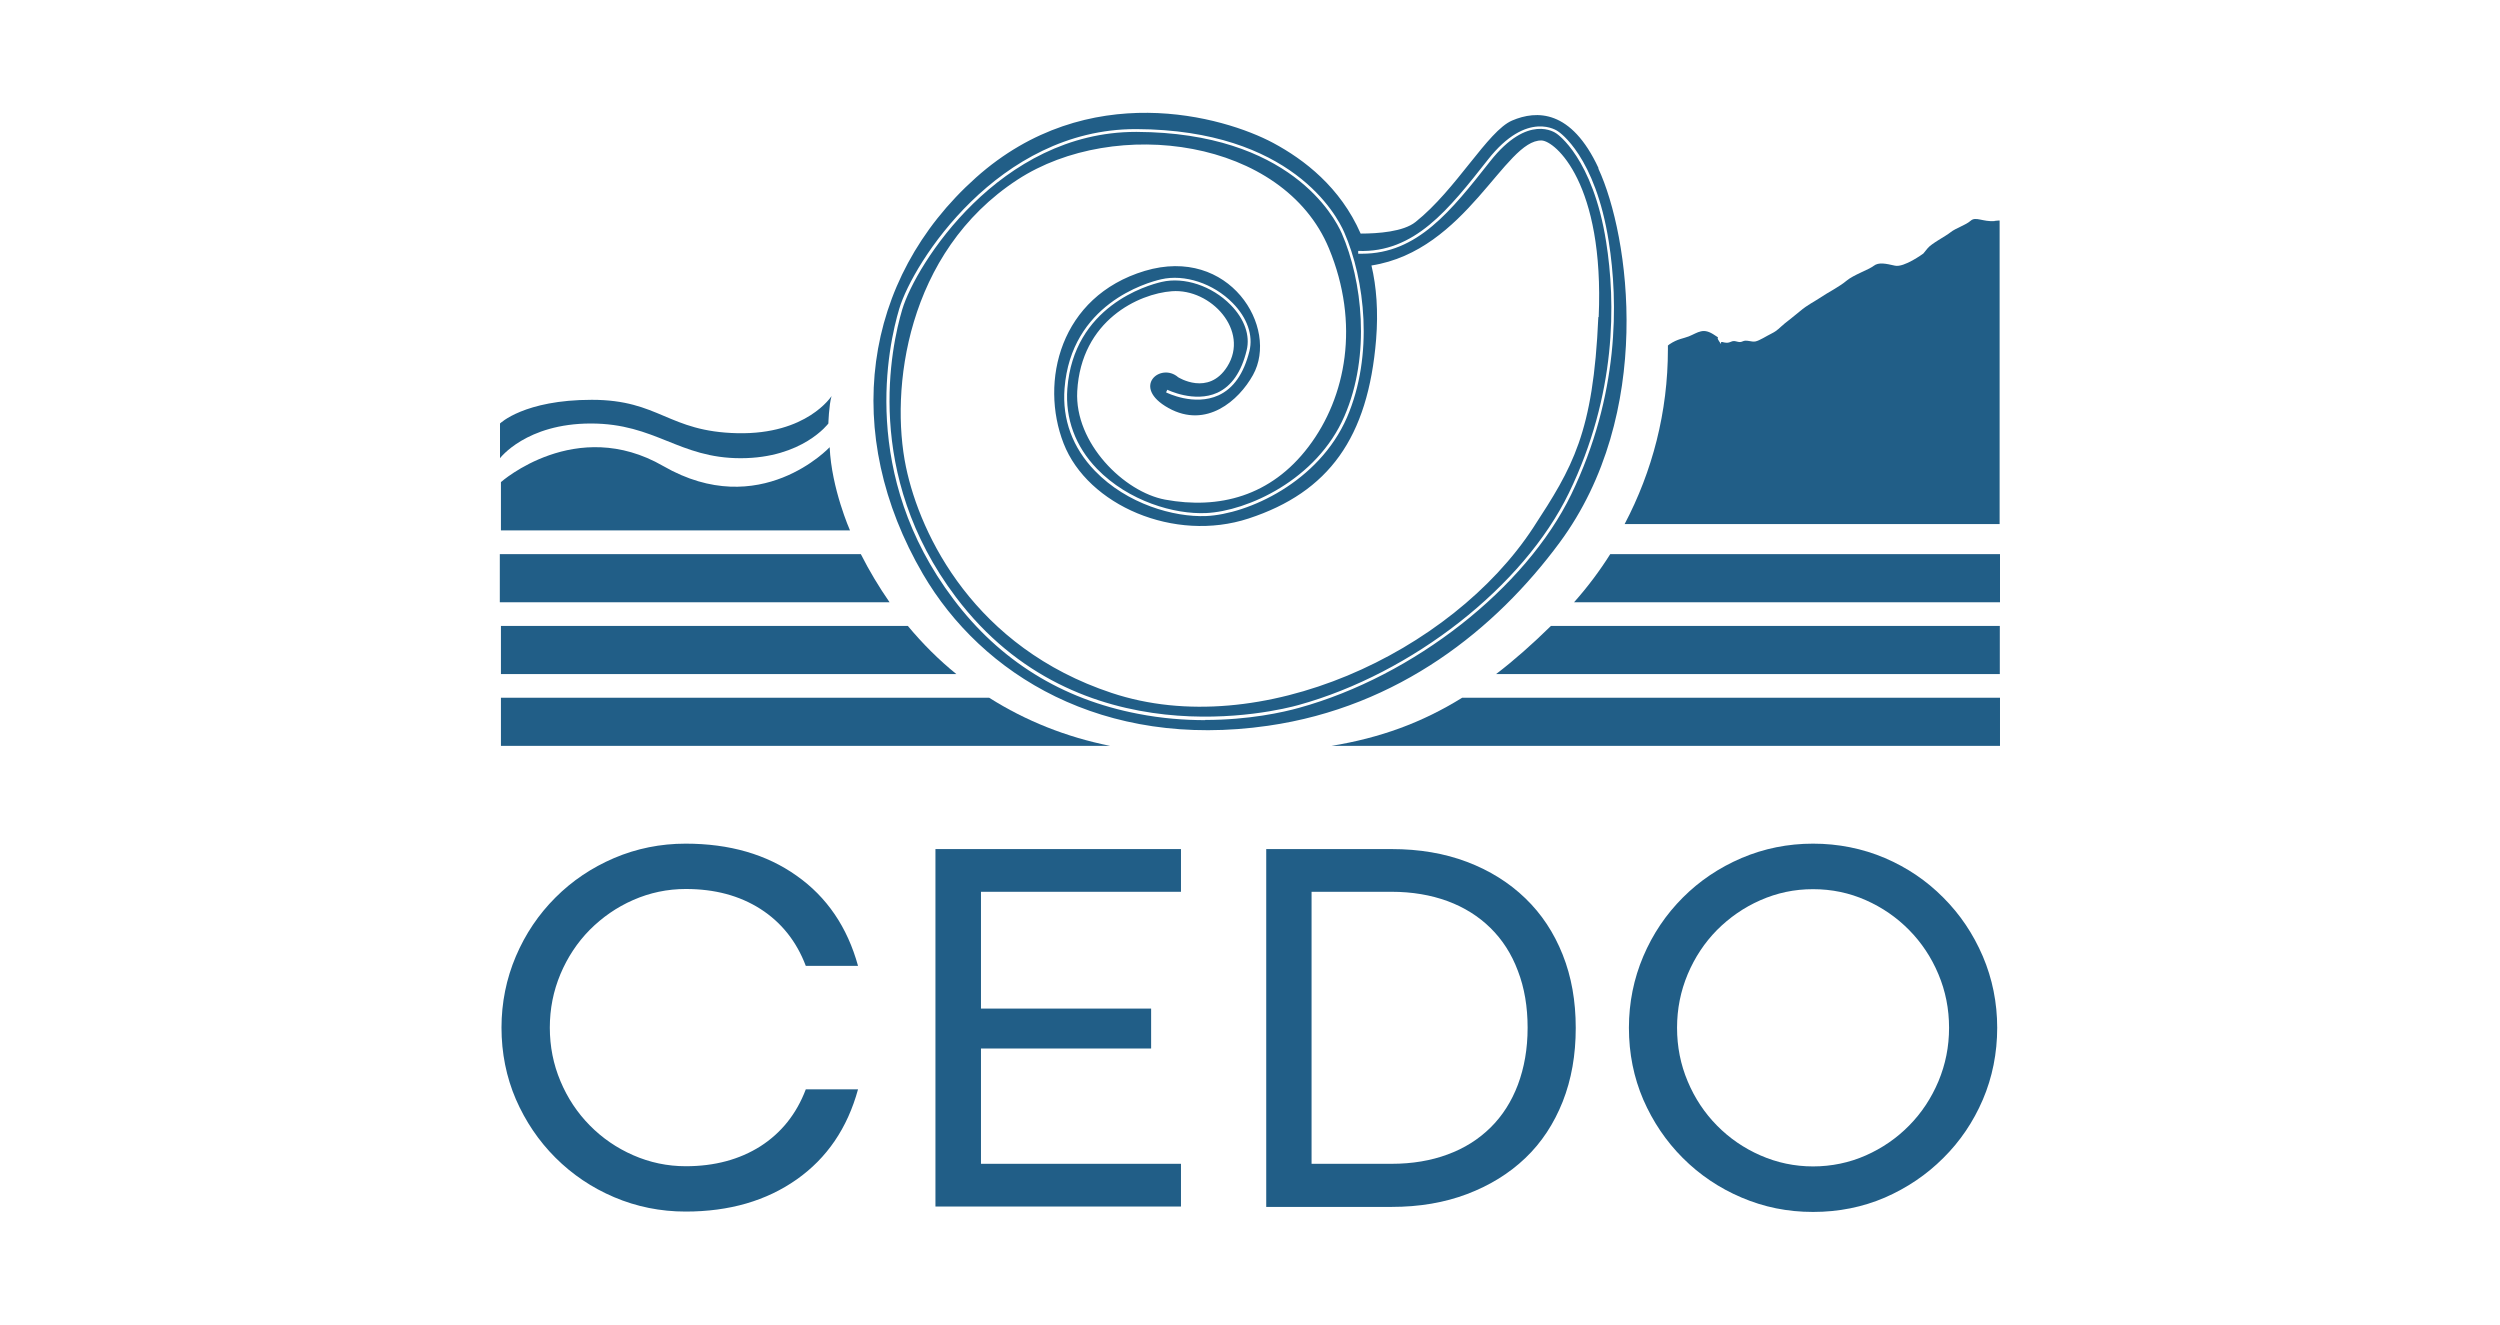 <?xml version="1.0" encoding="UTF-8"?>
<svg id="Capa_1" data-name="Capa 1" xmlns="http://www.w3.org/2000/svg" viewBox="0 0 134 71">
  <defs>
    <style>
      .cls-1 {
        fill: #215e87;
      }
    </style>
  </defs>
  <g>
    <path class="cls-1" d="M26.88,55.09c0-1.35.26-2.63.77-3.83.51-1.2,1.22-2.25,2.12-3.15.9-.9,1.94-1.6,3.15-2.12,1.2-.51,2.48-.77,3.83-.77,2.35,0,4.33.57,5.95,1.72,1.62,1.14,2.72,2.76,3.29,4.83h-2.8c-.5-1.32-1.31-2.33-2.43-3.05-1.13-.72-2.46-1.07-4-1.07-.99,0-1.93.2-2.82.59s-1.66.93-2.33,1.6c-.67.68-1.19,1.47-1.57,2.37-.38.91-.57,1.86-.57,2.87s.19,1.97.57,2.87c.38.91.91,1.7,1.57,2.37.67.68,1.44,1.21,2.33,1.6.89.39,1.83.59,2.82.59,1.54,0,2.88-.36,4-1.07,1.12-.72,1.93-1.73,2.43-3.05h2.8c-.57,2.08-1.67,3.69-3.29,4.83-1.62,1.14-3.6,1.72-5.95,1.72-1.35,0-2.63-.26-3.83-.77-1.2-.51-2.25-1.22-3.15-2.12-.9-.9-1.6-1.94-2.12-3.13-.51-1.19-.77-2.47-.77-3.85Z"/>
    <path class="cls-1" d="M50.14,45.51h13.16v2.29h-10.72v6.26h9.12v2.14h-9.12v6.18h10.72v2.29h-13.16v-19.16Z"/>
    <path class="cls-1" d="M67.87,64.67v-19.16h6.72c1.49,0,2.84.23,4.05.69,1.21.46,2.25,1.11,3.12,1.95.87.84,1.53,1.84,2,3.02s.7,2.48.7,3.93-.23,2.76-.7,3.95c-.47,1.18-1.13,2.19-2,3.02-.87.83-1.91,1.47-3.12,1.93-1.21.46-2.56.69-4.05.69h-6.72ZM70.3,62.38h4.29c1.11,0,2.11-.17,3-.5.9-.33,1.66-.81,2.3-1.44.64-.63,1.13-1.4,1.47-2.3.34-.91.52-1.92.52-3.05s-.17-2.14-.52-3.05c-.34-.91-.83-1.67-1.47-2.3-.64-.63-1.41-1.11-2.3-1.44-.9-.33-1.9-.5-3-.5h-4.29v14.59Z"/>
    <path class="cls-1" d="M87.31,55.09c0-1.35.26-2.63.77-3.83.51-1.2,1.22-2.25,2.12-3.15.9-.9,1.94-1.6,3.15-2.12,1.2-.51,2.48-.77,3.83-.77s2.65.26,3.85.77c1.19.51,2.24,1.22,3.13,2.12.9.9,1.6,1.94,2.12,3.15.51,1.2.77,2.48.77,3.83s-.26,2.66-.77,3.85c-.51,1.19-1.22,2.24-2.12,3.13-.9.9-1.94,1.6-3.13,2.12-1.19.51-2.47.77-3.85.77s-2.63-.26-3.83-.77c-1.2-.51-2.25-1.22-3.15-2.12-.9-.9-1.6-1.94-2.12-3.13-.51-1.19-.77-2.47-.77-3.85ZM89.89,55.09c0,1.01.19,1.97.57,2.87.38.91.91,1.7,1.57,2.37.67.68,1.44,1.21,2.33,1.6.89.39,1.83.59,2.82.59s1.95-.2,2.83-.59c.88-.39,1.65-.92,2.32-1.6.67-.68,1.19-1.47,1.57-2.37.38-.91.57-1.86.57-2.87s-.19-1.97-.57-2.87c-.38-.91-.91-1.7-1.57-2.37-.67-.68-1.44-1.21-2.32-1.6-.88-.39-1.82-.59-2.83-.59s-1.93.2-2.82.59c-.89.39-1.66.93-2.33,1.6-.67.68-1.19,1.47-1.57,2.37-.38.91-.57,1.86-.57,2.87Z"/>
  </g>
  <path class="cls-1" d="M46.14,29.7h-19.35s0,2.58,0,2.58h20.89c-.56-.81-1.08-1.67-1.54-2.58Z"/>
  <path class="cls-1" d="M48.65,33.55h-21.8v2.58h24.41c-.94-.76-1.81-1.63-2.6-2.58Z"/>
  <path class="cls-1" d="M83.13,33.55c-1,.98-1.97,1.84-2.94,2.58h27v-2.58h-24.07Z"/>
  <path class="cls-1" d="M53.02,37.4h-26.17v2.58h32.66c-2.35-.47-4.53-1.34-6.49-2.58Z"/>
  <path class="cls-1" d="M78.37,37.4c-2.16,1.34-4.39,2.15-7.01,2.58h35.84v-2.58h-28.83Z"/>
  <path class="cls-1" d="M26.85,28.43h18.71s-.99-2.23-1.09-4.46c0,0-3.73,4-8.92,1.01-4.68-2.7-8.7.86-8.7.86v2.58Z"/>
  <path class="cls-1" d="M44.4,22.7s-1.38,1.86-4.7,1.86-4.56-1.86-8.03-1.86-4.87,1.86-4.87,1.86v-1.86s1.29-1.27,4.92-1.27,4.08,1.71,7.81,1.79c3.73.08,5.04-1.99,5.04-1.99-.14.49-.17,1.48-.17,1.48Z"/>
  <path class="cls-1" d="M85.68,9.01c-1.46-3.15-3.32-3.11-4.63-2.55s-2.99,3.7-5.18,5.44c-.65.52-2,.62-2.94.62-1.09-2.49-3.03-3.97-4.69-4.86-2.66-1.42-9.93-3.5-15.93,1.86-6.11,5.46-7.22,13.74-2.84,21.25,3.15,5.39,9.63,9.41,18.5,8.13,7.01-1.01,12.2-5.18,15.62-9.81,5.11-6.91,3.76-16.44,2.08-20.06ZM85.67,17c-.27,6.22-1.38,8.05-3.48,11.27-4.38,6.71-14.67,11.52-22.61,8.87-7.32-2.43-10.25-8.41-11.02-12.11-.86-4.13,0-11.5,5.98-15.4,5.23-3.41,14.25-2.2,16.69,3.68,1.67,4.03.93,7.97-1.09,10.63-2.02,2.67-4.81,3.37-7.69,2.84-2.2-.41-4.86-3.03-4.71-5.81.21-3.81,3.31-5.23,5.07-5.36,2.1-.16,4.18,2.12,2.97,4.04-1.01,1.6-2.63.57-2.63.57-.94-.82-2.55.52-.52,1.65,2.03,1.13,3.77-.4,4.53-1.77,1.41-2.53-1.25-6.94-5.8-5.58-4.55,1.37-5.64,5.94-4.35,9.25,1.29,3.31,5.94,5.33,9.92,4.02,4.29-1.41,6.4-4.32,6.83-9.6.12-1.5.02-2.82-.25-3.96,5.09-.79,7.16-6.76,9.12-6.7.72.02,3.37,2.28,3.06,9.46ZM64.6,38.6c-1.1,0-2.32-.09-3.6-.34-4.08-.78-7.42-2.85-9.9-6.15-5.03-6.66-3.49-13.59-2.9-15.56.74-2.47,5.3-9.63,12.67-9.63.02,0,.03,0,.05,0,8.3.04,10.73,4.61,11.13,5.53,1.11,2.53,1.59,6.58.15,9.92-1.51,3.48-5.32,5.19-7.55,5.29-1.73.07-4.24-.64-5.96-2.42-1.2-1.24-1.76-2.76-1.63-4.42.35-4.51,4.38-5.67,5.18-5.85,1.25-.29,2.8.22,3.83,1.27.78.79,1.11,1.73.9,2.58-.3,1.2-.85,2-1.66,2.37-1.3.59-2.75-.13-2.81-.16l.07-.14s1.45.72,2.68.16c.76-.35,1.29-1.11,1.57-2.27.2-.8-.12-1.69-.86-2.44-1-1.02-2.49-1.51-3.69-1.23-.79.18-4.72,1.31-5.06,5.72-.12,1.61.43,3.1,1.59,4.3,1.69,1.74,4.15,2.45,5.85,2.37,2.19-.1,5.93-1.77,7.41-5.19,1.43-3.29.95-7.29-.14-9.8-.4-.9-2.79-5.4-10.99-5.44-.02,0-.03,0-.05,0-7.28,0-11.79,7.08-12.52,9.52-.58,1.95-2.11,8.81,2.88,15.42,6.59,8.73,17.18,6.11,18.36,5.78,6.11-1.69,12.07-6.37,14.49-11.36,2.57-5.3,2.51-10.24,2-13.46-.71-4.51-2.64-5.8-2.66-5.81-.07-.05-1.52-1.1-3.56,1.49-2.09,2.65-3.89,4.95-6.87,4.95-.07,0-.13,0-.2,0v-.15c3.02.11,4.84-2.21,6.95-4.89,2.13-2.71,3.75-1.53,3.76-1.52.08.05,2,1.33,2.72,5.91.51,3.23.57,8.21-2.01,13.55-2.44,5.03-8.44,9.74-14.59,11.44-.86.24-2.69.65-5.03.65Z"/>
  <path class="cls-1" d="M106.93,11.85c-.65.05-1.03-.26-1.3-.02s-.81.4-1.08.62c-.27.22-1.03.6-1.24.87l-.22.27s-1.03.76-1.52.65c-.49-.11-.87-.2-1.14.01-.27.21-1.08.48-1.46.8-.38.32-1.03.65-1.35.87-.32.22-.76.43-1.14.76-.38.32-.54.43-.81.65-.27.22-.38.38-.7.54-.32.16-.65.38-.87.43s-.49-.11-.7,0c-.22.11-.38-.09-.6.01-.22.1-.32.06-.49.02-.16-.03.05.29-.16-.03-.22-.32.11-.11-.22-.32-.32-.22-.54-.27-.76-.22-.22.05-.38.16-.65.27s-.6.13-1.03.42c-.04.03-.07.05-.09.07,0,.01,0,.03,0,.04.02,0,.02,0,0,0,0,.05,0,.11,0,.16,0,3.36-.83,6.54-2.32,9.37h20.1V11.82s-.12,0-.27.02Z"/>
  <path class="cls-1" d="M107.2,29.7h-20.89c-.56.89-1.21,1.76-1.94,2.58h22.83v-2.58Z"/>
</svg>